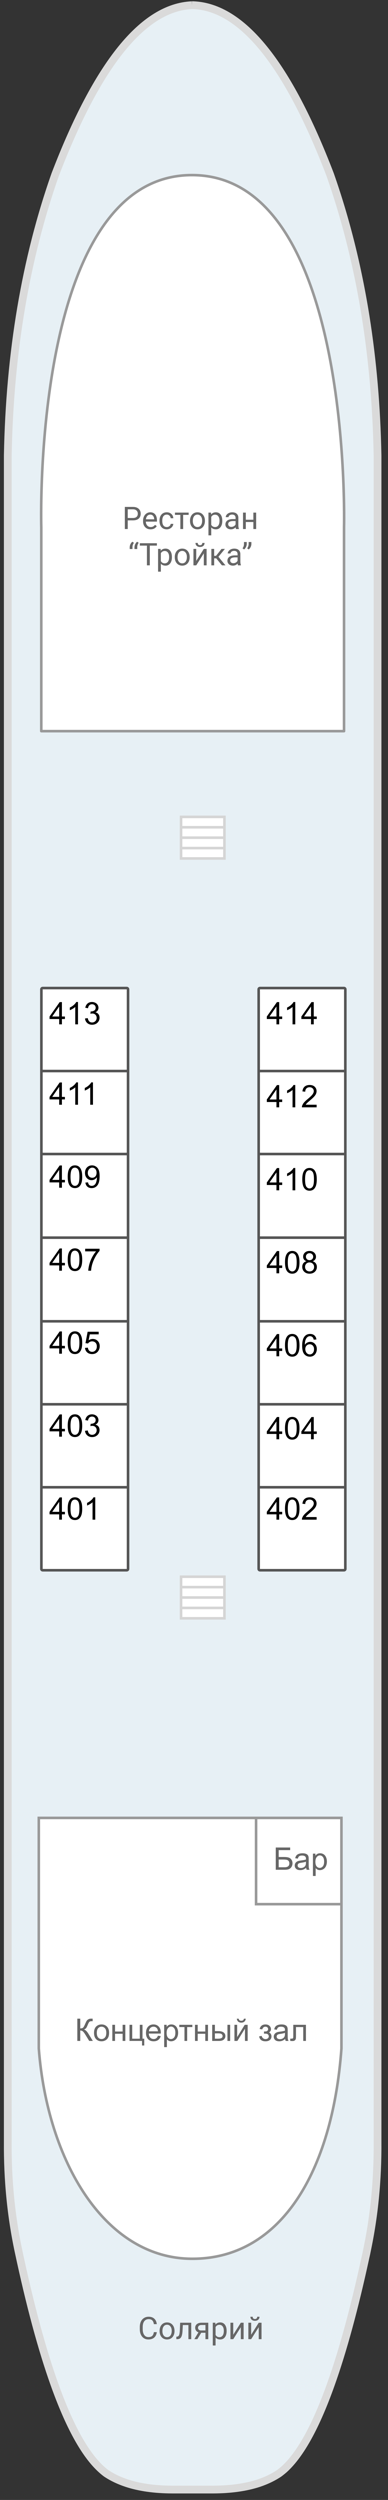 <?xml version="1.0"?>
<svg xmlns="http://www.w3.org/2000/svg" width="150" height="964" viewBox="0 0 150 964" fill="none">
<rect x="0" y="0" width="150" height="964" fill="#333333" stroke="none"/>
<g id="&#x428;&#x43B;&#x44E;&#x43F;&#x43E;&#x447;&#x43D;&#x430;&#x44F;">
<g id="&#x441;&#x445;&#x435;&#x43C;&#x430;">
<g id="&#x43F;&#x430;&#x43B;&#x443;&#x431;&#x430;">
<path d="M74.218 2L74.325 2L74.75 2C93.597 2.792 111.222 24.564 127.626 67.316C133.683 84.527 138.255 102.752 141.336 121.995C144.065 139.102 145.605 157.001 145.96 175.693L145.96 825.905C146.066 840.499 144.685 854.545 141.815 868.037C141.674 868.794 141.514 869.535 141.337 870.257C137.049 890.015 132.585 906.383 127.945 919.36C122.206 935.504 116.182 946.433 109.877 952.147C109.239 952.697 108.601 953.214 107.963 953.696C105.66 955.245 103.021 956.519 100.045 957.517C95.121 959.135 89.257 959.96 82.455 959.995L66.513 959.995C59.71 959.961 53.865 959.135 48.976 957.517C45.965 956.518 43.307 955.245 41.004 953.696C40.367 953.214 39.747 952.697 39.144 952.147C32.839 946.433 26.797 935.503 21.023 919.36C16.205 905.901 11.582 888.793 7.153 868.037C4.283 854.543 2.901 840.499 3.008 825.905L3.008 175.693C3.752 136.005 9.863 99.878 21.342 67.316C37.746 24.599 55.371 2.826 74.218 2Z" fill="#E7F0F5"/>
<path d="M74.325 2C74.289 2 74.254 2 74.218 2M74.325 2L74.75 2C93.597 2.792 111.222 24.564 127.626 67.316C133.683 84.527 138.255 102.752 141.336 121.995C144.065 139.102 145.605 157.001 145.96 175.693L145.96 825.905C146.066 840.499 144.685 854.545 141.815 868.037C141.674 868.794 141.514 869.535 141.337 870.257C137.049 890.015 132.585 906.383 127.945 919.36C122.206 935.504 116.182 946.433 109.877 952.147C109.239 952.697 108.601 953.214 107.963 953.696C105.66 955.245 103.021 956.519 100.045 957.517C95.121 959.135 89.257 959.96 82.455 959.995L66.513 959.995C59.71 959.961 53.865 959.135 48.976 957.517C45.965 956.518 43.307 955.245 41.004 953.696C40.367 953.214 39.747 952.697 39.144 952.147C32.839 946.433 26.797 935.503 21.023 919.36C16.205 905.901 11.582 888.793 7.153 868.037C4.283 854.543 2.901 840.499 3.008 825.905L3.008 175.693C3.752 136.005 9.863 99.878 21.342 67.316C37.746 24.599 55.371 2.826 74.218 2M74.325 2L74.218 2" stroke="#DADADA" stroke-width="3"/>
</g>
<g id="&#x43B;&#x435;&#x441;&#x442;&#x43D;&#x438;&#x446;&#x430; 1">
<path d="M70.001 608L86.761 608.001L86.761 612.009L86.761 616.017L86.761 620.026L86.765 624.034L70 624.034L70 620.025L70 616.017L70.001 612.008L70.001 608Z" fill="white"/>
<path d="M70.001 612.008L70.001 608L86.761 608.001L86.761 612.009M70.001 612.008L86.761 612.009M70.001 612.008L70 616.017M86.761 612.009L86.761 616.017M86.761 616.017L70 616.017M86.761 616.017L86.761 620.026M70 616.017L70 620.025M70 620.025L70 624.034L86.765 624.034L86.761 620.026M70 620.025L86.761 620.026" stroke="#D5D5D5"/>
</g>
<g id="&#x43B;&#x435;&#x441;&#x442;&#x43D;&#x438;&#x446;&#x430; 1_2">
<path d="M70.001 315L86.761 315.001L86.761 319.009L86.761 323.017L86.761 327.026L86.765 331.034L70 331.033L70 327.025L70 323.017L70.001 319.008L70.001 315Z" fill="white"/>
<path d="M70.001 319.008L70.001 315L86.761 315.001L86.761 319.009M70.001 319.008L86.761 319.009M70.001 319.008L70 323.017M86.761 319.009L86.761 323.017M86.761 323.017L70 323.017M86.761 323.017L86.761 327.026M70 323.017L70 327.025M70 327.025L70 331.033L86.765 331.034L86.761 327.026M70 327.025L86.761 327.026" stroke="#D5D5D5"/>
</g>
<g id="&#x43A;&#x43E;&#x43D;&#x442;&#x443;&#x440;&#x44B; &#x43A;&#x430;&#x44E;&#x442;">
<g id="Vector">
<path d="M100.5 381H133C133.276 381 133.5 381.224 133.5 381.5L133.5 413L133.5 445L133.5 477.25L133.5 509.5L133.5 541.5L133.5 573.5L133.5 605C133.5 605.276 133.276 605.5 133 605.5H100.5C100.224 605.5 100 605.276 100 605L100 573.5L100 541.5L100 509.5L100 477.25L100 445L100 413L100 381.5C100 381.224 100.224 381 100.5 381Z" fill="white"/>
<path d="M100 445H133.5M100 445L100 413M100 445L100 477.25M133.5 445L133.5 413M133.5 445L133.5 477.25M133.5 413L133.5 381.5C133.5 381.224 133.276 381 133 381H100.5C100.224 381 100 381.224 100 381.5L100 413M133.5 413H100M100 509.5H133.5M100 509.5L100 477.25M100 509.5L100 541.5M133.5 509.5L133.5 477.25M133.5 509.5L133.5 541.5M133.5 477.25H100M100 541.5H133.5M100 541.5L100 573.5M133.5 541.5L133.5 573.5M133.5 573.5L133.5 605C133.5 605.276 133.276 605.5 133 605.5H100.5C100.224 605.5 100 605.276 100 605L100 573.5M133.5 573.5H100" stroke="#555555"/>
</g>
<g id="Vector_2">
<path d="M16.5 381H49C49.276 381 49.5 381.224 49.5 381.5L49.5 413L49.5 445L49.5 477.25L49.5 509.5L49.5 541.5L49.5 573.5L49.5 605C49.5 605.276 49.276 605.5 49 605.5H16.5C16.224 605.5 16 605.276 16 605L16 573.5L16 541.5L16 509.5L16 477.25L16 445L16 413L16 381.5C16 381.224 16.224 381 16.5 381Z" fill="white"/>
<path d="M16 445H49.5M16 445L16 413M16 445L16 477.25M49.5 445L49.5 413M49.5 445L49.5 477.25M49.5 413L49.5 381.5C49.5 381.224 49.276 381 49 381H16.5C16.224 381 16 381.224 16 381.5L16 413M49.5 413H16M16 509.5H49.5M16 509.5L16 477.25M16 509.5L16 541.5M49.5 509.5L49.5 477.25M49.5 509.5L49.5 541.5M49.5 477.25H16M16 541.5H49.5M16 541.5L16 573.5M49.5 541.5L49.5 573.5M49.5 573.5L49.5 605C49.5 605.276 49.276 605.5 49 605.5H16.5C16.224 605.5 16 605.276 16 605L16 573.5M49.5 573.5H16" stroke="#555555"/>
</g>
</g>
<g id="&#x43A;&#x43E;&#x43D;&#x446;&#x435;&#x440;&#x442;&#x43D;&#x44B;&#x439;-&#x437;&#x430;&#x43B;">
<path d="M132 789.923C128.478 837.805 108.369 871 74.365 871C40.36 871 18.281 833.115 15 789.923L15 701H99H132L132 734.261L132 789.923Z" fill="white"/>
<path d="M99 701H15L15 789.923C18.281 833.115 40.36 871 74.365 871C108.369 871 128.478 837.805 132 789.923L132 734.261M99 701H132L132 734.261M99 701L99 734.261H132" stroke="#999999"/>
</g>
<path id="&#x440;&#x435;&#x441;&#x442;&#x43E;&#x440;&#x430;&#x43D;" d="M133 203.327C133 203.327 136.5 67.518 74.212 67.518C11.924 67.518 15.963 203.457 15.963 203.457L15.963 281.936L133 281.936L133 203.327Z" fill="white" stroke="#999999" stroke-linecap="round" stroke-linejoin="round"/>
</g>
<g id="text-labels">
<path id="&#x421;&#x43E;&#x43B;&#x44F;&#x440;&#x438;&#x439;" d="M60.613 899.294C60.507 900.196 60.173 900.893 59.611 901.386C59.052 901.874 58.308 902.118 57.378 902.118C56.37 902.118 55.562 901.757 54.953 901.034C54.347 900.311 54.044 899.344 54.044 898.133L54.044 897.313C54.044 896.52 54.185 895.823 54.466 895.221C54.752 894.62 55.154 894.159 55.673 893.839C56.193 893.514 56.795 893.352 57.478 893.352C58.385 893.352 59.111 893.606 59.658 894.114C60.205 894.618 60.523 895.317 60.613 896.212L59.482 896.212C59.384 895.532 59.172 895.04 58.843 894.735C58.519 894.43 58.064 894.278 57.478 894.278C56.76 894.278 56.195 894.544 55.785 895.075C55.379 895.606 55.175 896.362 55.175 897.342L55.175 898.169C55.175 899.094 55.369 899.831 55.755 900.378C56.142 900.925 56.683 901.198 57.378 901.198C58.003 901.198 58.482 901.057 58.814 900.776C59.15 900.491 59.373 899.997 59.482 899.294L60.613 899.294ZM61.697 898.772C61.697 898.151 61.818 897.593 62.06 897.097C62.306 896.601 62.646 896.218 63.08 895.948C63.517 895.679 64.015 895.544 64.574 895.544C65.437 895.544 66.134 895.843 66.666 896.441C67.201 897.038 67.468 897.833 67.468 898.825L67.468 898.902C67.468 899.519 67.349 900.073 67.111 900.566C66.876 901.054 66.538 901.435 66.097 901.708C65.66 901.982 65.156 902.118 64.585 902.118C63.726 902.118 63.029 901.819 62.494 901.222C61.962 900.624 61.697 899.833 61.697 898.849L61.697 898.772ZM62.787 898.901C62.787 899.604 62.949 900.169 63.273 900.595C63.601 901.021 64.038 901.233 64.585 901.233C65.136 901.233 65.574 901.019 65.898 900.589C66.222 900.155 66.384 899.55 66.384 898.773C66.384 898.077 66.218 897.515 65.886 897.085C65.558 896.651 65.121 896.435 64.574 896.435C64.039 896.435 63.607 896.647 63.279 897.073C62.951 897.499 62.787 898.108 62.787 898.901ZM73.931 895.662L73.931 902.001L72.841 902.001L72.841 896.558L70.685 896.558L70.556 898.931C70.486 900.021 70.302 900.8 70.005 901.269C69.712 901.738 69.246 901.982 68.605 902.001L68.171 902.001L68.171 901.046L68.482 901.023C68.833 900.984 69.085 900.78 69.238 900.413C69.39 900.046 69.488 899.366 69.531 898.374L69.648 895.661L73.931 895.662ZM80.517 895.662L80.517 902.002L79.427 902.002L79.427 899.535L77.793 899.535L76.298 902.001L75.126 902.001L76.72 899.371C76.314 899.222 76.001 898.994 75.783 898.685C75.568 898.373 75.46 898.009 75.46 897.595C75.46 897.017 75.677 896.552 76.111 896.201C76.544 895.845 77.125 895.666 77.851 895.662L80.517 895.662ZM76.55 897.607C76.55 897.916 76.656 898.166 76.867 898.357C77.078 898.544 77.357 898.64 77.705 898.644L79.427 898.644L79.427 896.541L77.869 896.541C77.466 896.541 77.146 896.64 76.908 896.839C76.669 897.035 76.55 897.291 76.55 897.607ZM87.613 898.902C87.613 899.867 87.392 900.644 86.951 901.234C86.509 901.824 85.912 902.119 85.158 902.119C84.388 902.119 83.783 901.875 83.341 901.387L83.341 904.439L82.257 904.439L82.257 895.662L83.248 895.662L83.3 896.365C83.742 895.818 84.355 895.545 85.14 895.545C85.902 895.545 86.504 895.832 86.945 896.406C87.39 896.98 87.613 897.779 87.613 898.803L87.613 898.902ZM86.529 898.779C86.529 898.064 86.376 897.5 86.072 897.086C85.767 896.672 85.349 896.465 84.818 896.465C84.162 896.465 83.669 896.756 83.341 897.338L83.341 900.367C83.665 900.945 84.162 901.234 84.829 901.234C85.349 901.234 85.761 901.029 86.066 900.619C86.374 900.205 86.529 899.592 86.529 898.779ZM93.097 895.662L94.181 895.662L94.181 902.002L93.097 902.002L93.097 897.379L90.173 902.002L89.089 902.002L89.09 895.662L90.174 895.662L90.173 900.291L93.097 895.662ZM100.023 895.663L101.107 895.663L101.107 902.002L100.023 902.002L100.023 897.379L97.099 902.002L96.015 902.002L96.015 895.662L97.099 895.662L97.099 900.291L100.023 895.663ZM100.316 893.354C100.316 893.827 100.154 894.207 99.83 894.497C99.509 894.782 99.088 894.924 98.564 894.924C98.041 894.924 97.617 894.78 97.293 894.491C96.968 894.201 96.806 893.823 96.806 893.354L97.691 893.354C97.691 893.627 97.765 893.842 97.914 893.998C98.062 894.151 98.279 894.227 98.564 894.227C98.838 894.227 99.05 894.151 99.203 893.998C99.359 893.846 99.437 893.631 99.437 893.354L100.316 893.354Z" fill="#666666"/>
<path id="&#x41A;&#x43E;&#x43D;&#x446;&#x435;&#x440;&#x442;&#x43D;&#x44B;&#x439; &#x437;&#x430;&#x43B;" d="M29.893 778.411L31.03 778.411L31.029 782.172C31.549 782.172 31.914 782.073 32.125 781.874C32.336 781.671 32.606 781.186 32.934 780.421C33.172 779.858 33.367 779.462 33.52 779.231C33.676 778.997 33.897 778.801 34.182 778.645C34.467 778.485 34.782 778.405 35.125 778.405C35.563 778.405 35.793 778.409 35.817 778.417L35.817 779.401C35.778 779.401 35.702 779.399 35.588 779.395C35.463 779.391 35.387 779.389 35.36 779.389C34.996 779.389 34.727 779.477 34.551 779.653C34.371 779.829 34.166 780.204 33.936 780.778C33.647 781.505 33.403 781.964 33.203 782.155C33.004 782.342 32.766 782.493 32.489 782.606C33.043 782.758 33.59 783.27 34.129 784.141L35.898 787.001L34.486 787.001L33.051 784.669C32.656 784.024 32.326 783.583 32.061 783.344C31.795 783.102 31.451 782.981 31.029 782.981L31.029 787.001L29.893 787L29.893 778.411ZM36.344 783.889C36.344 782.737 36.664 781.884 37.305 781.329C37.84 780.868 38.492 780.638 39.262 780.638C40.117 780.638 40.817 780.919 41.36 781.481C41.903 782.04 42.174 782.813 42.174 783.802C42.174 784.603 42.053 785.233 41.811 785.694C41.572 786.151 41.223 786.507 40.762 786.761C40.305 787.015 39.805 787.141 39.262 787.141C38.391 787.141 37.686 786.862 37.147 786.303C36.611 785.745 36.344 784.94 36.344 783.889ZM37.428 783.889C37.428 784.686 37.602 785.284 37.949 785.682C38.297 786.077 38.734 786.274 39.262 786.274C39.785 786.274 40.221 786.075 40.569 785.677C40.916 785.278 41.09 784.671 41.09 783.854C41.09 783.085 40.914 782.503 40.563 782.108C40.215 781.71 39.782 781.511 39.262 781.511C38.735 781.511 38.297 781.708 37.95 782.102C37.602 782.497 37.428 783.093 37.428 783.889ZM43.422 780.778L44.477 780.778L44.477 783.368L47.401 783.368L47.401 780.778L48.455 780.779L48.455 787.001L47.4 787.001L47.401 784.241L44.477 784.241L44.477 787.001L43.422 787.001L43.422 780.778ZM50.067 780.779L51.121 780.779L51.121 786.134L54.039 786.134L54.039 780.779L55.094 780.779L55.094 786.134L55.773 786.134L55.773 788.765L54.906 788.765L54.906 787.001L50.066 787.001L50.067 780.779ZM61.047 784.998L62.137 785.133C61.965 785.769 61.647 786.263 61.182 786.615C60.717 786.966 60.123 787.142 59.4 787.142C58.49 787.142 57.768 786.863 57.233 786.304C56.701 785.742 56.436 784.955 56.436 783.943C56.436 782.896 56.705 782.084 57.244 781.505C57.783 780.927 58.483 780.638 59.342 780.638C60.174 780.638 60.854 780.922 61.381 781.488C61.908 782.054 62.172 782.851 62.172 783.879C62.172 783.941 62.17 784.035 62.166 784.16L57.526 784.16C57.565 784.843 57.758 785.367 58.106 785.73C58.453 786.093 58.887 786.275 59.406 786.275C59.793 786.275 60.123 786.174 60.397 785.97C60.67 785.767 60.887 785.443 61.047 784.998ZM57.584 783.293L61.059 783.293C61.012 782.769 60.879 782.377 60.66 782.115C60.325 781.709 59.889 781.506 59.354 781.506C58.869 781.505 58.461 781.668 58.129 781.992C57.801 782.316 57.619 782.75 57.584 783.293ZM63.467 789.387L63.467 780.779L64.428 780.779L64.428 781.588C64.655 781.271 64.91 781.035 65.196 780.879C65.481 780.719 65.826 780.639 66.233 780.639C66.764 780.639 67.233 780.775 67.639 781.049C68.045 781.322 68.352 781.709 68.559 782.209C68.766 782.705 68.869 783.25 68.869 783.844C68.869 784.48 68.754 785.055 68.523 785.566C68.297 786.074 67.965 786.465 67.527 786.738C67.094 787.008 66.637 787.142 66.156 787.142C65.805 787.142 65.488 787.068 65.207 786.92C64.93 786.771 64.701 786.584 64.522 786.357L64.522 789.387L63.467 789.387ZM64.422 783.926C64.422 784.726 64.584 785.318 64.908 785.701C65.233 786.084 65.625 786.275 66.086 786.275C66.555 786.275 66.955 786.078 67.287 785.684C67.623 785.285 67.791 784.67 67.791 783.838C67.791 783.045 67.627 782.451 67.299 782.057C66.975 781.662 66.586 781.465 66.133 781.465C65.684 781.465 65.285 781.676 64.938 782.098C64.594 782.515 64.422 783.125 64.422 783.926ZM69.309 780.779L74.365 780.78L74.365 781.653L72.362 781.652L72.361 787.002L71.313 787.002L71.313 781.652L69.309 781.652L69.309 780.779ZM75.379 780.78L76.434 780.78L76.434 783.369L79.358 783.37L79.358 780.78L80.412 780.78L80.412 787.002L79.358 787.002L79.358 784.243L76.434 784.242L76.434 787.002L75.379 787.002L75.379 780.78ZM87.93 780.78L88.985 780.78L88.984 787.003L87.93 787.003L87.93 780.78ZM82.03 780.78L83.084 780.78L83.084 783.211L84.42 783.212C85.291 783.212 85.961 783.382 86.43 783.721C86.903 784.057 87.139 784.522 87.139 785.116C87.139 785.635 86.942 786.081 86.547 786.452C86.156 786.819 85.529 787.003 84.666 787.003L82.029 787.002L82.03 780.78ZM83.084 786.135L84.192 786.135C84.859 786.135 85.336 786.053 85.621 785.889C85.906 785.725 86.049 785.469 86.049 785.122C86.049 784.852 85.944 784.612 85.733 784.401C85.522 784.19 85.055 784.085 84.332 784.085L83.084 784.085L83.084 786.135ZM90.631 780.78L91.686 780.78L91.686 785.526L94.61 780.78L95.746 780.78L95.746 787.003L94.692 787.003L94.692 782.286L91.768 787.003L90.631 787.003L90.631 780.78ZM94.293 778.425L95.014 778.425C94.955 778.913 94.776 779.288 94.475 779.55C94.178 779.812 93.782 779.942 93.285 779.942C92.785 779.942 92.385 779.813 92.084 779.556C91.787 779.294 91.61 778.917 91.551 778.425L92.272 778.425C92.326 778.69 92.434 778.89 92.594 779.022C92.758 779.151 92.977 779.216 93.25 779.216C93.567 779.216 93.805 779.153 93.965 779.028C94.129 778.899 94.239 778.698 94.293 778.425ZM102.051 784.191L102.051 783.365C102.496 783.361 102.799 783.343 102.959 783.312C103.123 783.281 103.278 783.187 103.422 783.031C103.567 782.874 103.639 782.679 103.639 782.445C103.639 782.16 103.543 781.933 103.352 781.765C103.164 781.593 102.92 781.507 102.619 781.507C102.026 781.507 101.61 781.857 101.371 782.556L100.369 782.392C100.682 781.224 101.436 780.64 102.631 780.64C103.295 780.64 103.815 780.822 104.19 781.185C104.569 781.548 104.758 781.982 104.758 782.486C104.758 782.994 104.512 783.398 104.02 783.699C104.332 783.867 104.567 784.081 104.723 784.343C104.879 784.601 104.957 784.908 104.957 785.263C104.957 785.822 104.754 786.275 104.348 786.622C103.941 786.97 103.373 787.144 102.643 787.144C101.225 787.144 100.402 786.513 100.176 785.251L101.166 785.04C101.256 785.439 101.438 785.747 101.711 785.966C101.988 786.185 102.305 786.294 102.66 786.294C103.016 786.294 103.311 786.195 103.545 785.995C103.783 785.792 103.902 785.535 103.902 785.222C103.902 784.98 103.828 784.769 103.68 784.589C103.531 784.41 103.373 784.298 103.205 784.255C103.037 784.208 102.733 784.185 102.291 784.185C102.256 784.185 102.176 784.187 102.051 784.191ZM110.242 786.236C109.852 786.568 109.475 786.802 109.111 786.939C108.752 787.076 108.365 787.144 107.951 787.144C107.268 787.144 106.742 786.978 106.375 786.646C106.008 786.31 105.824 785.882 105.824 785.363C105.824 785.058 105.893 784.781 106.029 784.531C106.17 784.277 106.352 784.074 106.574 783.921C106.801 783.769 107.055 783.654 107.336 783.576C107.543 783.521 107.856 783.468 108.274 783.418C109.125 783.316 109.752 783.195 110.155 783.054C110.158 782.91 110.16 782.818 110.16 782.779C110.16 782.349 110.061 782.046 109.862 781.871C109.592 781.632 109.192 781.513 108.66 781.513C108.164 781.513 107.797 781.601 107.559 781.777C107.324 781.949 107.151 782.255 107.037 782.697L106.006 782.556C106.1 782.115 106.254 781.759 106.469 781.49C106.684 781.216 106.994 781.007 107.401 780.863C107.807 780.714 108.278 780.64 108.813 780.64C109.344 780.64 109.776 780.703 110.108 780.828C110.44 780.953 110.684 781.111 110.84 781.302C110.996 781.49 111.106 781.728 111.168 782.017C111.203 782.197 111.221 782.521 111.221 782.99L111.221 784.396C111.221 785.377 111.242 785.998 111.285 786.259C111.332 786.517 111.422 786.765 111.555 787.004L110.453 787.004C110.344 786.785 110.274 786.529 110.242 786.236ZM110.154 783.88C109.772 784.037 109.197 784.169 108.432 784.279C107.998 784.341 107.692 784.412 107.512 784.49C107.332 784.568 107.194 784.683 107.096 784.835C106.998 784.984 106.949 785.15 106.949 785.333C106.949 785.615 107.055 785.849 107.266 786.037C107.481 786.224 107.793 786.318 108.203 786.318C108.609 786.318 108.971 786.23 109.287 786.054C109.604 785.875 109.836 785.63 109.984 785.322C110.098 785.084 110.154 784.732 110.154 784.267L110.154 783.88ZM113.377 780.781L118.276 780.781L118.275 787.004L117.227 787.004L117.227 781.654L114.432 781.654L114.432 784.754C114.432 785.476 114.408 785.953 114.361 786.183C114.315 786.414 114.186 786.615 113.975 786.787C113.764 786.959 113.459 787.045 113.061 787.045C112.815 787.045 112.531 787.029 112.211 786.998L112.211 786.119L112.674 786.119C112.893 786.119 113.049 786.097 113.143 786.054C113.236 786.008 113.299 785.935 113.33 785.838C113.361 785.74 113.377 785.422 113.377 784.883L113.377 780.781Z" fill="#666666"/>
<path id="&#x41A;&#x43E;&#x43D;&#x446;&#x435;&#x440;&#x442;&#x43D;&#x44B;&#x439; &#x437;&#x430;&#x43B;_2" d="M106.609 712.41L112.182 712.411L112.182 713.424L107.746 713.424L107.746 716.073L109.797 716.073C110.554 716.073 111.156 716.145 111.601 716.29C112.051 716.434 112.41 716.708 112.679 717.11C112.949 717.508 113.084 717.973 113.084 718.504C113.084 718.938 112.986 719.344 112.791 719.723C112.599 720.098 112.312 720.405 111.929 720.643C111.546 720.881 110.894 721 109.972 721L106.609 721L106.609 712.41ZM107.746 720.034L110.019 720.034C110.632 720.034 111.091 719.909 111.396 719.659C111.705 719.409 111.859 719.034 111.859 718.534C111.859 718.178 111.771 717.881 111.595 717.643C111.42 717.405 111.176 717.247 110.863 717.168C110.551 717.09 110.017 717.051 109.263 717.051L107.746 717.051L107.746 720.034ZM118.357 720.233C117.966 720.565 117.589 720.8 117.226 720.936C116.867 721.073 116.48 721.141 116.066 721.141C115.382 721.141 114.857 720.975 114.49 720.643C114.123 720.307 113.939 719.879 113.939 719.36C113.939 719.055 114.008 718.778 114.144 718.528C114.285 718.274 114.467 718.071 114.689 717.919C114.916 717.766 115.17 717.651 115.451 717.573C115.658 717.518 115.97 717.465 116.388 717.415C117.24 717.313 117.867 717.192 118.269 717.051C118.273 716.907 118.275 716.815 118.275 716.776C118.275 716.346 118.176 716.044 117.976 715.868C117.707 715.63 117.306 715.51 116.775 715.51C116.279 715.51 115.912 715.598 115.674 715.774C115.439 715.946 115.265 716.253 115.152 716.694L114.121 716.553C114.215 716.112 114.369 715.756 114.584 715.487C114.799 715.213 115.109 715.004 115.515 714.86C115.922 714.712 116.392 714.637 116.928 714.637C117.459 714.637 117.89 714.7 118.222 714.825C118.555 714.95 118.799 715.108 118.955 715.3C119.111 715.487 119.221 715.725 119.283 716.014C119.318 716.194 119.336 716.518 119.336 716.987L119.336 718.393C119.336 719.374 119.357 719.995 119.4 720.257C119.447 720.514 119.537 720.762 119.67 721.001L118.568 721.001C118.459 720.782 118.388 720.526 118.357 720.233ZM118.269 717.878C117.886 718.034 117.312 718.167 116.547 718.276C116.113 718.339 115.806 718.409 115.627 718.487C115.447 718.565 115.308 718.68 115.211 718.833C115.113 718.981 115.064 719.147 115.064 719.331C115.064 719.612 115.17 719.846 115.381 720.034C115.595 720.221 115.908 720.315 116.318 720.315C116.724 720.315 117.086 720.227 117.402 720.051C117.718 719.872 117.951 719.628 118.099 719.319C118.213 719.081 118.269 718.729 118.269 718.264L118.269 717.878ZM120.976 723.386L120.976 714.778L121.937 714.778L121.937 715.587C122.164 715.27 122.42 715.034 122.705 714.878C122.99 714.718 123.336 714.638 123.742 714.638C124.273 714.638 124.742 714.774 125.148 715.048C125.555 715.321 125.861 715.708 126.068 716.208C126.275 716.704 126.379 717.249 126.379 717.843C126.379 718.48 126.263 719.054 126.033 719.565C125.806 720.073 125.474 720.464 125.037 720.737C124.603 721.007 124.146 721.142 123.666 721.142C123.314 721.142 122.998 721.067 122.716 720.919C122.439 720.77 122.211 720.583 122.031 720.356L122.031 723.386L120.976 723.386ZM121.931 717.925C121.931 718.725 122.093 719.317 122.418 719.7C122.742 720.083 123.134 720.274 123.595 720.274C124.064 720.274 124.464 720.077 124.797 719.683C125.132 719.284 125.3 718.669 125.301 717.837C125.301 717.044 125.136 716.45 124.808 716.056C124.484 715.661 124.096 715.464 123.642 715.464C123.193 715.464 122.795 715.675 122.447 716.097C122.103 716.515 121.931 717.124 121.931 717.925Z" fill="#666666"/>
<path id="&#x420;&#x435;&#x441;&#x442;&#x43E;&#x440;&#x430;&#x43D;" d="M49.384 200.661L49.384 204.001L48.259 204.001L48.259 195.47L51.406 195.47C52.339 195.47 53.07 195.708 53.597 196.185C54.128 196.661 54.394 197.292 54.394 198.077C54.394 198.905 54.134 199.544 53.614 199.993C53.099 200.439 52.359 200.661 51.394 200.661L49.384 200.661ZM49.384 199.741L51.406 199.741C52.007 199.741 52.468 199.601 52.788 199.319C53.109 199.034 53.269 198.624 53.269 198.089C53.269 197.581 53.109 197.175 52.788 196.87C52.468 196.565 52.029 196.407 51.47 196.396L49.384 196.395L49.384 199.741ZM58.208 204.118C57.349 204.118 56.65 203.837 56.11 203.275C55.571 202.708 55.302 201.952 55.302 201.007L55.302 200.808C55.302 200.179 55.421 199.618 55.659 199.126C55.902 198.63 56.238 198.243 56.667 197.966C57.101 197.685 57.57 197.544 58.074 197.544C58.898 197.544 59.538 197.816 59.995 198.359C60.452 198.902 60.681 199.679 60.681 200.691L60.681 201.142L56.386 201.142C56.401 201.767 56.583 202.273 56.931 202.659C57.282 203.042 57.728 203.234 58.267 203.234C58.65 203.234 58.974 203.156 59.239 202.999C59.505 202.843 59.737 202.636 59.937 202.378L60.599 202.894C60.068 203.71 59.271 204.118 58.208 204.118ZM58.074 198.435C57.636 198.435 57.269 198.595 56.972 198.915C56.675 199.232 56.491 199.677 56.421 200.251L59.597 200.251L59.597 200.169C59.566 199.618 59.417 199.193 59.152 198.892C58.886 198.587 58.527 198.435 58.074 198.435ZM64.484 203.234C64.87 203.234 65.208 203.117 65.497 202.882C65.786 202.648 65.946 202.355 65.978 202.003L67.003 202.004C66.984 202.367 66.859 202.713 66.628 203.041C66.398 203.369 66.089 203.63 65.702 203.826C65.319 204.021 64.913 204.119 64.484 204.119C63.62 204.119 62.933 203.832 62.421 203.257C61.913 202.679 61.659 201.89 61.659 200.89L61.659 200.708C61.659 200.091 61.773 199.542 61.999 199.062C62.226 198.581 62.55 198.208 62.972 197.943C63.398 197.677 63.9 197.544 64.478 197.544C65.189 197.544 65.779 197.757 66.247 198.183C66.72 198.609 66.972 199.162 67.003 199.841L65.978 199.841C65.947 199.431 65.79 199.095 65.509 198.834C65.232 198.568 64.888 198.435 64.478 198.435C63.927 198.435 63.499 198.634 63.195 199.033C62.894 199.427 62.743 199.999 62.743 200.749L62.743 200.955C62.743 201.685 62.894 202.248 63.194 202.642C63.495 203.037 63.925 203.234 64.484 203.234ZM72.933 198.541L70.806 198.541L70.806 204.002L69.722 204.002L69.722 198.541L67.636 198.541L67.636 197.662L72.933 197.662L72.933 198.541ZM73.454 200.773C73.454 200.152 73.575 199.594 73.818 199.098C74.064 198.601 74.404 198.219 74.837 197.949C75.275 197.68 75.773 197.545 76.331 197.545C77.195 197.545 77.892 197.844 78.423 198.441C78.958 199.039 79.226 199.834 79.226 200.826L79.226 200.902C79.226 201.52 79.107 202.074 78.868 202.566C78.634 203.055 78.296 203.436 77.855 203.709C77.417 203.982 76.913 204.119 76.343 204.119C75.484 204.119 74.786 203.82 74.251 203.223C73.72 202.625 73.454 201.834 73.454 200.849L73.454 200.773ZM74.544 200.902C74.544 201.605 74.706 202.17 75.03 202.596C75.359 203.021 75.796 203.234 76.343 203.234C76.894 203.234 77.331 203.02 77.655 202.59C77.98 202.156 78.142 201.551 78.142 200.773C78.142 200.078 77.976 199.516 77.644 199.086C77.316 198.652 76.878 198.436 76.331 198.436C75.796 198.436 75.365 198.648 75.036 199.074C74.708 199.5 74.544 200.109 74.544 200.902ZM85.941 200.903C85.941 201.868 85.72 202.645 85.278 203.235C84.837 203.825 84.239 204.119 83.485 204.119C82.716 204.119 82.11 203.875 81.669 203.387L81.669 206.44L80.585 206.44L80.585 197.662L81.576 197.662L81.628 198.365C82.07 197.819 82.683 197.545 83.468 197.545C84.23 197.545 84.831 197.832 85.273 198.407C85.718 198.981 85.941 199.78 85.941 200.803L85.941 200.903ZM84.857 200.78C84.857 200.065 84.704 199.5 84.4 199.086C84.095 198.672 83.677 198.465 83.146 198.465C82.49 198.465 81.997 198.756 81.669 199.338L81.669 202.367C81.993 202.946 82.489 203.235 83.157 203.235C83.677 203.235 84.089 203.03 84.394 202.619C84.702 202.205 84.857 201.592 84.857 200.78ZM91.237 204.002C91.175 203.877 91.124 203.655 91.085 203.335C90.581 203.858 89.98 204.12 89.28 204.12C88.655 204.12 88.142 203.944 87.739 203.592C87.341 203.237 87.142 202.787 87.142 202.245C87.142 201.584 87.392 201.073 87.892 200.709C88.396 200.342 89.103 200.159 90.013 200.159L91.068 200.159L91.068 199.661C91.068 199.282 90.954 198.981 90.728 198.758C90.501 198.532 90.167 198.418 89.726 198.418C89.339 198.418 89.015 198.516 88.753 198.711C88.492 198.907 88.361 199.143 88.361 199.42L87.271 199.42C87.271 199.104 87.382 198.799 87.605 198.506C87.831 198.209 88.136 197.975 88.519 197.803C88.906 197.631 89.329 197.545 89.79 197.545C90.521 197.545 91.093 197.729 91.507 198.096C91.921 198.46 92.136 198.962 92.152 199.602L92.151 202.52C92.151 203.102 92.226 203.565 92.374 203.909L92.374 204.003L91.237 204.002ZM89.439 203.176C89.778 203.176 90.101 203.088 90.405 202.913C90.71 202.737 90.931 202.508 91.067 202.227L91.068 200.926L90.218 200.926C88.89 200.926 88.226 201.315 88.226 202.092C88.226 202.432 88.339 202.698 88.566 202.889C88.792 203.081 89.083 203.176 89.439 203.176ZM99.03 204.003L97.946 204.003L97.947 201.296L95.034 201.296L95.034 204.003L93.944 204.003L93.945 197.663L95.034 197.663L95.034 200.411L97.947 200.411L97.947 197.663L99.031 197.663L99.03 204.003ZM51.159 208.89L51.78 209.312C51.417 209.808 51.229 210.343 51.218 210.917L51.218 211.714L50.139 211.714L50.139 211.034C50.139 210.636 50.233 210.241 50.421 209.851C50.612 209.46 50.858 209.14 51.159 208.89ZM53.005 208.89L53.626 209.312C53.263 209.808 53.075 210.343 53.063 210.917L53.063 211.714L51.985 211.714L51.985 211.034C51.985 210.636 52.079 210.241 52.266 209.851C52.458 209.46 52.704 209.14 53.005 208.89ZM60.657 210.396L57.915 210.396L57.915 218.001L56.795 218.001L56.796 210.396L54.059 210.396L54.059 209.47L60.657 209.47L60.657 210.396ZM66.463 214.902C66.463 215.867 66.243 216.644 65.801 217.234C65.36 217.824 64.762 218.119 64.008 218.119C63.239 218.119 62.633 217.874 62.192 217.386L62.192 220.439L61.108 220.439L61.108 211.662L62.098 211.662L62.151 212.365C62.593 211.818 63.206 211.544 63.991 211.544C64.753 211.544 65.354 211.832 65.796 212.406C66.241 212.98 66.464 213.779 66.463 214.802L66.463 214.902ZM65.379 214.779C65.38 214.064 65.227 213.5 64.923 213.085C64.618 212.671 64.2 212.464 63.669 212.464C63.012 212.464 62.52 212.755 62.192 213.337L62.192 216.367C62.516 216.945 63.012 217.234 63.68 217.234C64.2 217.234 64.612 217.029 64.917 216.619C65.225 216.205 65.379 215.591 65.379 214.779ZM67.559 214.773C67.559 214.152 67.68 213.593 67.923 213.097C68.169 212.601 68.508 212.218 68.942 211.949C69.38 211.679 69.878 211.545 70.436 211.545C71.3 211.545 71.997 211.844 72.528 212.441C73.063 213.039 73.331 213.834 73.331 214.826L73.331 214.902C73.331 215.519 73.212 216.074 72.973 216.566C72.739 217.055 72.401 217.435 71.96 217.709C71.522 217.982 71.018 218.119 70.448 218.119C69.588 218.119 68.891 217.82 68.356 217.222C67.825 216.625 67.559 215.834 67.559 214.849L67.559 214.773ZM68.649 214.902C68.649 215.605 68.811 216.17 69.135 216.595C69.463 217.021 69.901 217.234 70.448 217.234C70.999 217.234 71.436 217.019 71.76 216.59C72.085 216.156 72.247 215.551 72.247 214.773C72.247 214.078 72.081 213.515 71.749 213.086C71.421 212.652 70.983 212.435 70.436 212.435C69.901 212.435 69.469 212.648 69.141 213.074C68.813 213.5 68.649 214.109 68.649 214.902ZM78.792 211.662L79.876 211.662L79.876 218.002L78.791 218.002L78.792 213.379L75.868 218.002L74.784 218.002L74.784 211.662L75.868 211.662L75.868 216.291L78.792 211.662ZM79.085 209.354C79.085 209.826 78.923 210.207 78.599 210.496C78.278 210.781 77.856 210.924 77.333 210.924C76.809 210.924 76.386 210.779 76.061 210.49C75.737 210.201 75.575 209.822 75.575 209.353L76.46 209.354C76.46 209.627 76.534 209.842 76.683 209.998C76.831 210.15 77.048 210.227 77.333 210.227C77.606 210.227 77.819 210.15 77.972 209.998C78.128 209.846 78.206 209.631 78.206 209.354L79.085 209.354ZM83.591 215.301L82.799 215.301L82.799 218.002L81.71 218.002L81.71 211.662L82.8 211.662L82.799 214.346L83.508 214.346L85.641 211.662L86.954 211.662L84.446 214.709L87.165 218.002L85.788 218.002L83.591 215.301ZM92.01 218.003C91.948 217.878 91.897 217.655 91.858 217.335C91.354 217.858 90.752 218.12 90.053 218.12C89.428 218.12 88.915 217.944 88.512 217.592C88.114 217.237 87.915 216.788 87.915 216.245C87.915 215.584 88.165 215.073 88.665 214.709C89.169 214.342 89.876 214.159 90.786 214.159L91.841 214.159L91.841 213.661C91.841 213.282 91.727 212.981 91.501 212.758C91.274 212.532 90.94 212.419 90.499 212.418C90.112 212.418 89.788 212.516 89.526 212.711C89.264 212.907 89.133 213.143 89.133 213.42L88.044 213.42C88.044 213.104 88.155 212.799 88.378 212.506C88.604 212.209 88.909 211.975 89.292 211.803C89.678 211.631 90.102 211.545 90.563 211.545C91.294 211.545 91.866 211.729 92.28 212.096C92.694 212.46 92.909 212.962 92.924 213.602L92.924 216.52C92.924 217.102 92.999 217.565 93.147 217.909L93.147 218.003L92.01 218.003ZM90.212 217.176C90.551 217.176 90.874 217.088 91.178 216.913C91.483 216.737 91.704 216.508 91.84 216.227L91.841 214.926L90.991 214.926C89.663 214.926 88.999 215.315 88.999 216.092C88.999 216.432 89.112 216.698 89.338 216.889C89.565 217.081 89.856 217.176 90.212 217.176ZM94.372 211.874L93.757 211.452C94.12 210.944 94.307 210.409 94.319 209.846L94.319 209.003L95.391 209.003L95.391 209.764C95.388 210.155 95.29 210.546 95.098 210.936C94.911 211.323 94.669 211.635 94.372 211.874ZM96.171 211.874L95.555 211.452C95.919 210.944 96.106 210.409 96.118 209.846L96.118 209.003L97.19 209.003L97.19 209.764C97.186 210.155 97.089 210.546 96.897 210.936C96.71 211.323 96.468 211.636 96.171 211.874Z" fill="#666666"/>
<path id="401" d="M22.879 586L22.879 583.944L19.153 583.943L19.153 582.977L23.073 577.41L23.934 577.41L23.934 582.977L25.094 582.977L25.094 583.944L23.934 583.944L23.934 586L22.879 586ZM22.879 582.977L22.88 579.104L20.19 582.977L22.879 582.977ZM26.178 581.764C26.178 580.748 26.282 579.932 26.489 579.315C26.7 578.694 27.01 578.215 27.421 577.879C27.835 577.543 28.354 577.375 28.979 577.375C29.44 577.376 29.844 577.469 30.192 577.657C30.54 577.84 30.827 578.108 31.053 578.46C31.28 578.807 31.458 579.233 31.587 579.737C31.715 580.237 31.78 580.913 31.78 581.764C31.78 582.772 31.676 583.587 31.469 584.208C31.262 584.825 30.951 585.303 30.537 585.643C30.127 585.979 29.608 586.147 28.979 586.147C28.151 586.147 27.5 585.85 27.028 585.256C26.461 584.541 26.178 583.377 26.178 581.764ZM27.262 581.764C27.262 583.174 27.426 584.114 27.754 584.582C28.086 585.047 28.494 585.28 28.979 585.28C29.463 585.28 29.869 585.045 30.198 584.577C30.53 584.108 30.696 583.17 30.696 581.764C30.696 580.35 30.53 579.411 30.198 578.946C29.87 578.481 29.46 578.249 28.967 578.249C28.483 578.249 28.096 578.454 27.807 578.864C27.444 579.387 27.262 580.354 27.262 581.764ZM36.83 586.001L35.776 586.001L35.776 579.28C35.522 579.522 35.188 579.764 34.774 580.007C34.364 580.249 33.995 580.43 33.666 580.551L33.667 579.532C34.256 579.255 34.772 578.919 35.214 578.524C35.655 578.13 35.967 577.747 36.151 577.376L36.831 577.376L36.83 586.001Z" fill="black"/>
<path id="403" d="M22.879 554L22.879 551.944L19.153 551.943L19.153 550.977L23.073 545.41L23.934 545.41L23.934 550.977L25.094 550.977L25.094 551.944L23.934 551.944L23.934 554L22.879 554ZM22.879 550.977L22.88 547.104L20.19 550.977L22.879 550.977ZM26.178 549.764C26.178 548.748 26.282 547.932 26.489 547.315C26.7 546.694 27.01 546.215 27.421 545.879C27.835 545.543 28.354 545.375 28.979 545.375C29.44 545.375 29.844 545.469 30.192 545.657C30.54 545.84 30.827 546.108 31.053 546.459C31.28 546.807 31.458 547.233 31.587 547.737C31.715 548.237 31.78 548.913 31.78 549.764C31.78 550.772 31.676 551.586 31.469 552.208C31.262 552.825 30.951 553.303 30.537 553.643C30.127 553.979 29.608 554.147 28.979 554.147C28.151 554.147 27.5 553.85 27.028 553.256C26.461 552.541 26.178 551.377 26.178 549.764ZM27.262 549.764C27.262 551.174 27.426 552.114 27.754 552.582C28.086 553.047 28.494 553.28 28.979 553.28C29.463 553.28 29.869 553.045 30.198 552.577C30.53 552.108 30.696 551.17 30.696 549.764C30.696 548.35 30.53 547.411 30.198 546.946C29.87 546.481 29.46 546.248 28.967 546.248C28.483 546.248 28.096 546.454 27.807 546.864C27.444 547.387 27.262 548.354 27.262 549.764ZM32.864 551.733L33.918 551.592C34.039 552.19 34.245 552.622 34.534 552.887C34.827 553.149 35.182 553.28 35.6 553.28C36.096 553.28 36.514 553.108 36.854 552.764C37.198 552.421 37.37 551.995 37.37 551.487C37.37 551.003 37.211 550.604 36.895 550.292C36.579 549.975 36.176 549.817 35.688 549.817C35.489 549.817 35.241 549.856 34.944 549.934L35.061 549.008C35.131 549.016 35.188 549.02 35.231 549.02C35.68 549.02 36.084 548.903 36.444 548.669C36.803 548.434 36.983 548.073 36.983 547.585C36.983 547.198 36.852 546.878 36.59 546.624C36.329 546.37 35.991 546.243 35.577 546.243C35.167 546.243 34.825 546.372 34.551 546.63C34.278 546.887 34.102 547.274 34.024 547.79L32.969 547.602C33.098 546.895 33.391 546.348 33.848 545.962C34.305 545.571 34.874 545.376 35.553 545.376C36.022 545.376 36.454 545.477 36.848 545.68C37.243 545.88 37.544 546.153 37.751 546.501C37.962 546.848 38.067 547.218 38.067 547.608C38.067 547.979 37.967 548.317 37.768 548.622C37.569 548.927 37.274 549.169 36.883 549.348C37.391 549.466 37.786 549.71 38.067 550.081C38.348 550.448 38.489 550.909 38.489 551.464C38.489 552.214 38.215 552.85 37.668 553.374C37.121 553.893 36.43 554.153 35.594 554.153C34.84 554.153 34.213 553.928 33.713 553.479C33.217 553.03 32.934 552.448 32.864 551.733Z" fill="black"/>
<path id="405" d="M22.879 522L22.879 519.944L19.153 519.943L19.153 518.977L23.073 513.41L23.934 513.41L23.934 518.977L25.094 518.977L25.094 519.944L23.934 519.944L23.934 522L22.879 522ZM22.879 518.977L22.88 515.104L20.19 518.977L22.879 518.977ZM26.178 517.764C26.178 516.748 26.282 515.932 26.489 515.315C26.7 514.694 27.01 514.215 27.421 513.879C27.835 513.543 28.354 513.375 28.979 513.375C29.44 513.375 29.844 513.469 30.192 513.657C30.54 513.84 30.827 514.108 31.053 514.459C31.28 514.807 31.458 515.233 31.587 515.737C31.715 516.237 31.78 516.913 31.78 517.764C31.78 518.772 31.676 519.586 31.469 520.208C31.262 520.825 30.951 521.303 30.537 521.643C30.127 521.979 29.608 522.147 28.979 522.147C28.151 522.147 27.5 521.85 27.028 521.256C26.461 520.541 26.178 519.377 26.178 517.764ZM27.262 517.764C27.262 519.174 27.426 520.114 27.754 520.582C28.086 521.047 28.494 521.28 28.979 521.28C29.463 521.28 29.869 521.045 30.198 520.577C30.53 520.108 30.696 519.17 30.696 517.764C30.696 516.35 30.53 515.411 30.198 514.946C29.87 514.481 29.46 514.248 28.967 514.248C28.483 514.248 28.096 514.454 27.807 514.864C27.444 515.387 27.262 516.354 27.262 517.764ZM32.858 519.751L33.965 519.657C34.047 520.196 34.237 520.602 34.534 520.876C34.834 521.145 35.196 521.28 35.617 521.28C36.125 521.28 36.555 521.089 36.907 520.706C37.258 520.323 37.434 519.815 37.434 519.182C37.434 518.581 37.264 518.106 36.924 517.759C36.588 517.411 36.147 517.237 35.6 517.237C35.26 517.237 34.954 517.315 34.68 517.471C34.407 517.624 34.192 517.823 34.036 518.069L33.045 517.94L33.878 513.528L38.149 513.528L38.149 514.536L34.721 514.536L34.258 516.844C34.774 516.485 35.315 516.305 35.881 516.305C36.631 516.305 37.264 516.565 37.78 517.085C38.295 517.604 38.553 518.272 38.553 519.089C38.553 519.866 38.327 520.538 37.873 521.104C37.323 521.8 36.571 522.147 35.617 522.147C34.836 522.147 34.198 521.928 33.702 521.491C33.209 521.053 32.928 520.473 32.858 519.751Z" fill="black"/>
<path id="407" d="M22.879 490L22.879 487.944L19.153 487.943L19.153 486.977L23.073 481.41L23.934 481.41L23.934 486.977L25.094 486.977L25.094 487.944L23.934 487.944L23.934 490L22.879 490ZM22.879 486.977L22.88 483.104L20.19 486.977L22.879 486.977ZM26.178 485.764C26.178 484.748 26.282 483.932 26.489 483.315C26.7 482.694 27.01 482.215 27.421 481.879C27.835 481.543 28.354 481.375 28.979 481.375C29.44 481.375 29.844 481.469 30.192 481.657C30.54 481.84 30.827 482.108 31.053 482.459C31.28 482.807 31.458 483.233 31.587 483.737C31.715 484.237 31.78 484.913 31.78 485.764C31.78 486.772 31.676 487.586 31.469 488.208C31.262 488.825 30.951 489.303 30.537 489.643C30.127 489.979 29.608 490.147 28.979 490.147C28.151 490.147 27.5 489.85 27.028 489.256C26.461 488.541 26.178 487.377 26.178 485.764ZM27.262 485.764C27.262 487.174 27.426 488.114 27.754 488.582C28.086 489.047 28.494 489.28 28.979 489.28C29.463 489.28 29.869 489.045 30.198 488.577C30.53 488.108 30.696 487.17 30.696 485.764C30.696 484.35 30.53 483.411 30.198 482.946C29.87 482.481 29.46 482.248 28.967 482.248C28.483 482.248 28.096 482.454 27.807 482.864C27.444 483.387 27.262 484.354 27.262 485.764ZM32.928 482.536L32.928 481.522L38.489 481.522L38.489 482.343C37.942 482.925 37.399 483.698 36.86 484.663C36.325 485.628 35.911 486.62 35.618 487.639C35.407 488.358 35.272 489.145 35.213 490.001L34.129 490.001C34.141 489.325 34.274 488.508 34.528 487.551C34.782 486.594 35.145 485.673 35.618 484.786C36.094 483.895 36.6 483.145 37.135 482.536L32.928 482.536Z" fill="black"/>
<path id="409" d="M22.879 458L22.879 455.944L19.153 455.943L19.153 454.977L23.073 449.41L23.934 449.41L23.934 454.977L25.094 454.977L25.094 455.944L23.934 455.944L23.934 458L22.879 458ZM22.879 454.977L22.88 451.104L20.19 454.977L22.879 454.977ZM26.178 453.764C26.178 452.748 26.282 451.932 26.489 451.315C26.7 450.694 27.01 450.215 27.421 449.879C27.835 449.543 28.354 449.375 28.979 449.375C29.44 449.375 29.844 449.469 30.192 449.657C30.54 449.84 30.827 450.108 31.053 450.459C31.28 450.807 31.458 451.233 31.587 451.737C31.715 452.237 31.78 452.913 31.78 453.764C31.78 454.772 31.676 455.586 31.469 456.208C31.262 456.825 30.951 457.303 30.537 457.643C30.127 457.979 29.608 458.147 28.979 458.147C28.151 458.147 27.5 457.85 27.028 457.256C26.461 456.541 26.178 455.377 26.178 453.764ZM27.262 453.764C27.262 455.174 27.426 456.114 27.754 456.582C28.086 457.047 28.494 457.28 28.979 457.28C29.463 457.28 29.869 457.045 30.198 456.577C30.53 456.108 30.696 455.17 30.696 453.764C30.696 452.35 30.53 451.411 30.198 450.946C29.87 450.481 29.46 450.248 28.967 450.248C28.483 450.248 28.096 450.454 27.807 450.864C27.444 451.387 27.262 452.354 27.262 453.764ZM33.016 456.014L34.03 455.921C34.116 456.397 34.28 456.743 34.522 456.958C34.764 457.173 35.075 457.28 35.453 457.28C35.778 457.28 36.061 457.206 36.303 457.057C36.549 456.909 36.75 456.712 36.907 456.466C37.063 456.216 37.194 455.88 37.299 455.458C37.405 455.036 37.458 454.606 37.458 454.169C37.458 454.122 37.456 454.052 37.452 453.958C37.241 454.294 36.952 454.567 36.584 454.778C36.221 454.985 35.827 455.089 35.401 455.089C34.69 455.089 34.088 454.831 33.596 454.315C33.104 453.799 32.858 453.12 32.858 452.276C32.858 451.405 33.114 450.704 33.626 450.172C34.141 449.641 34.786 449.376 35.559 449.376C36.118 449.376 36.628 449.526 37.089 449.827C37.553 450.128 37.905 450.557 38.143 451.116C38.385 451.671 38.506 452.475 38.506 453.53C38.506 454.628 38.387 455.503 38.149 456.155C37.91 456.803 37.555 457.298 37.082 457.637C36.614 457.977 36.063 458.147 35.43 458.147C34.758 458.147 34.209 457.962 33.783 457.59C33.358 457.215 33.102 456.69 33.016 456.014ZM37.334 452.223C37.334 451.618 37.172 451.137 36.848 450.782C36.528 450.426 36.141 450.249 35.688 450.249C35.219 450.249 34.811 450.44 34.464 450.823C34.116 451.206 33.942 451.702 33.942 452.311C33.942 452.858 34.106 453.303 34.434 453.647C34.766 453.987 35.174 454.157 35.659 454.157C36.147 454.157 36.547 453.987 36.86 453.647C37.176 453.303 37.334 452.829 37.334 452.223Z" fill="black"/>
<path id="411" d="M22.879 426L22.879 423.944L19.153 423.943L19.153 422.977L23.073 417.41L23.934 417.41L23.934 422.977L25.094 422.977L25.094 423.944L23.934 423.944L23.934 426L22.879 426ZM22.879 422.977L22.88 419.104L20.19 422.977L22.879 422.977ZM30.151 426.001L29.096 426L29.096 419.28C28.842 419.522 28.508 419.764 28.094 420.006C27.684 420.248 27.315 420.43 26.987 420.551L26.987 419.532C27.577 419.254 28.092 418.918 28.534 418.524C28.975 418.129 29.288 417.747 29.471 417.376L30.151 417.376L30.151 426.001ZM35.94 426.001L34.885 426.001L34.885 419.28C34.631 419.522 34.297 419.764 33.883 420.007C33.473 420.249 33.104 420.43 32.776 420.551L32.776 419.532C33.366 419.255 33.881 418.919 34.323 418.524C34.764 418.13 35.077 417.747 35.26 417.376L35.94 417.376L35.94 426.001Z" fill="black"/>
<path id="413" d="M22.879 395L22.879 392.944L19.153 392.943L19.153 391.977L23.073 386.41L23.934 386.41L23.934 391.977L25.094 391.977L25.094 392.944L23.934 392.944L23.934 395L22.879 395ZM22.879 391.977L22.88 388.104L20.19 391.977L22.879 391.977ZM30.151 395.001L29.096 395L29.096 388.28C28.842 388.522 28.508 388.764 28.094 389.006C27.684 389.248 27.315 389.43 26.987 389.551L26.987 388.532C27.577 388.254 28.092 387.918 28.534 387.524C28.975 387.129 29.288 386.747 29.471 386.376L30.151 386.376L30.151 395.001ZM32.864 392.733L33.918 392.592C34.039 393.19 34.245 393.622 34.534 393.887C34.827 394.149 35.182 394.28 35.6 394.28C36.096 394.28 36.514 394.108 36.854 393.764C37.198 393.421 37.37 392.995 37.37 392.487C37.37 392.003 37.211 391.604 36.895 391.292C36.579 390.975 36.176 390.817 35.688 390.817C35.489 390.817 35.241 390.856 34.944 390.934L35.061 390.009C35.131 390.016 35.188 390.02 35.231 390.02C35.68 390.02 36.084 389.903 36.444 389.669C36.803 389.434 36.983 389.073 36.983 388.585C36.983 388.198 36.852 387.878 36.59 387.624C36.329 387.37 35.991 387.243 35.577 387.243C35.167 387.243 34.825 387.372 34.551 387.63C34.278 387.887 34.102 388.274 34.024 388.79L32.969 388.602C33.098 387.895 33.391 387.348 33.848 386.962C34.305 386.571 34.874 386.376 35.553 386.376C36.022 386.376 36.454 386.477 36.848 386.68C37.243 386.88 37.544 387.153 37.751 387.501C37.962 387.848 38.067 388.218 38.067 388.608C38.067 388.979 37.967 389.317 37.768 389.622C37.569 389.927 37.274 390.169 36.883 390.348C37.391 390.466 37.786 390.71 38.067 391.081C38.348 391.448 38.489 391.909 38.489 392.464C38.489 393.214 38.215 393.85 37.668 394.374C37.121 394.893 36.43 395.153 35.594 395.153C34.84 395.153 34.213 394.928 33.713 394.479C33.217 394.03 32.934 393.448 32.864 392.733Z" fill="black"/>
<path id="402" d="M106.879 586L106.879 583.943L103.153 583.943L103.153 582.977L107.073 577.41L107.934 577.41L107.934 582.977L109.094 582.977L109.094 583.944L107.934 583.944L107.934 586L106.879 586ZM106.879 582.977L106.879 579.104L104.19 582.977L106.879 582.977ZM110.178 581.764C110.178 580.748 110.282 579.932 110.489 579.315C110.7 578.694 111.01 578.215 111.421 577.879C111.835 577.543 112.354 577.375 112.979 577.375C113.44 577.375 113.844 577.469 114.192 577.657C114.54 577.84 114.827 578.108 115.053 578.459C115.28 578.807 115.458 579.233 115.586 579.737C115.715 580.237 115.78 580.913 115.78 581.764C115.78 582.772 115.676 583.586 115.469 584.207C115.262 584.825 114.952 585.303 114.537 585.643C114.127 585.979 113.608 586.147 112.979 586.147C112.151 586.147 111.5 585.85 111.028 585.256C110.461 584.541 110.178 583.377 110.178 581.764ZM111.262 581.764C111.262 583.174 111.426 584.114 111.754 584.582C112.086 585.047 112.494 585.28 112.979 585.28C113.463 585.28 113.869 585.045 114.198 584.577C114.53 584.108 114.696 583.17 114.696 581.764C114.696 580.35 114.53 579.411 114.198 578.946C113.87 578.481 113.46 578.248 112.967 578.248C112.483 578.248 112.096 578.453 111.807 578.864C111.444 579.387 111.262 580.354 111.262 581.764ZM122.401 584.987L122.401 586.001L116.723 586.001C116.715 585.747 116.756 585.502 116.846 585.268C116.991 584.881 117.221 584.501 117.537 584.126C117.858 583.751 118.319 583.317 118.92 582.825C119.854 582.059 120.485 581.454 120.813 581.008C121.141 580.559 121.305 580.135 121.305 579.737C121.305 579.319 121.155 578.967 120.854 578.682C120.557 578.393 120.169 578.249 119.688 578.249C119.18 578.249 118.774 578.401 118.469 578.706C118.165 579.01 118.01 579.432 118.006 579.971L116.922 579.86C116.997 579.051 117.276 578.436 117.76 578.014C118.245 577.588 118.895 577.376 119.712 577.376C120.536 577.376 121.188 577.604 121.669 578.061C122.149 578.518 122.389 579.085 122.389 579.76C122.389 580.104 122.319 580.442 122.178 580.774C122.038 581.106 121.803 581.456 121.475 581.823C121.151 582.19 120.61 582.694 119.852 583.335C119.219 583.866 118.813 584.227 118.633 584.419C118.453 584.606 118.305 584.795 118.188 584.987L122.401 584.987Z" fill="black"/>
<path id="404" d="M106.879 555L106.879 552.943L103.153 552.943L103.153 551.977L107.073 546.41L107.934 546.41L107.934 551.977L109.094 551.977L109.094 552.944L107.934 552.944L107.934 555L106.879 555ZM106.879 551.977L106.879 548.104L104.19 551.977L106.879 551.977ZM110.178 550.764C110.178 549.748 110.282 548.932 110.489 548.315C110.7 547.694 111.01 547.215 111.421 546.879C111.835 546.543 112.354 546.375 112.979 546.375C113.44 546.375 113.844 546.469 114.192 546.657C114.54 546.84 114.827 547.108 115.053 547.459C115.28 547.807 115.458 548.233 115.586 548.737C115.715 549.237 115.78 549.913 115.78 550.764C115.78 551.772 115.676 552.586 115.469 553.207C115.262 553.825 114.952 554.303 114.537 554.643C114.127 554.979 113.608 555.147 112.979 555.147C112.151 555.147 111.5 554.85 111.028 554.256C110.461 553.541 110.178 552.377 110.178 550.764ZM111.262 550.764C111.262 552.174 111.426 553.114 111.754 553.582C112.086 554.047 112.494 554.28 112.979 554.28C113.463 554.28 113.869 554.045 114.198 553.577C114.53 553.108 114.696 552.17 114.696 550.764C114.696 549.35 114.53 548.411 114.198 547.946C113.87 547.481 113.46 547.248 112.967 547.248C112.483 547.248 112.096 547.453 111.807 547.864C111.444 548.387 111.262 549.354 111.262 550.764ZM120.239 555.001L120.239 552.944L116.512 552.944L116.512 551.977L120.432 546.411L121.294 546.411L121.293 551.977L122.454 551.977L122.454 552.944L121.293 552.944L121.293 555.001L120.239 555.001ZM120.239 551.977L120.239 548.104L117.549 551.977L120.239 551.977Z" fill="black"/>
<path id="406" d="M106.879 523L106.879 520.944L103.153 520.943L103.153 519.977L107.073 514.41L107.934 514.41L107.934 519.977L109.094 519.977L109.094 520.944L107.934 520.944L107.934 523L106.879 523ZM106.879 519.977L106.879 516.104L104.19 519.977L106.879 519.977ZM110.178 518.764C110.178 517.748 110.282 516.932 110.489 516.315C110.7 515.694 111.01 515.215 111.421 514.879C111.835 514.543 112.354 514.375 112.979 514.375C113.44 514.375 113.844 514.469 114.192 514.657C114.54 514.84 114.827 515.108 115.053 515.459C115.28 515.807 115.458 516.233 115.586 516.737C115.715 517.237 115.78 517.913 115.78 518.764C115.78 519.772 115.676 520.586 115.469 521.208C115.262 521.825 114.952 522.303 114.537 522.643C114.127 522.979 113.608 523.147 112.979 523.147C112.151 523.147 111.5 522.85 111.028 522.256C110.461 521.541 110.178 520.377 110.178 518.764ZM111.262 518.764C111.262 520.174 111.426 521.114 111.754 521.582C112.086 522.047 112.494 522.28 112.979 522.28C113.463 522.28 113.869 522.045 114.198 521.577C114.53 521.108 114.696 520.17 114.696 518.764C114.696 517.35 114.53 516.411 114.198 515.946C113.87 515.481 113.46 515.248 112.967 515.248C112.483 515.248 112.096 515.454 111.807 515.864C111.444 516.387 111.262 517.354 111.262 518.764ZM122.331 516.514L121.282 516.596C121.188 516.182 121.055 515.882 120.883 515.694C120.598 515.393 120.247 515.243 119.829 515.243C119.493 515.243 119.198 515.337 118.944 515.524C118.612 515.766 118.35 516.12 118.159 516.585C117.967 517.049 117.868 517.712 117.86 518.571C118.114 518.184 118.424 517.897 118.792 517.71C119.159 517.522 119.543 517.428 119.946 517.428C120.649 517.428 121.247 517.688 121.739 518.208C122.235 518.723 122.483 519.391 122.483 520.212C122.483 520.751 122.366 521.253 122.131 521.718C121.901 522.178 121.582 522.532 121.176 522.778C120.77 523.024 120.309 523.147 119.793 523.147C118.914 523.147 118.198 522.825 117.643 522.18C117.088 521.532 116.811 520.465 116.811 518.981C116.811 517.321 117.118 516.114 117.731 515.36C118.266 514.704 118.987 514.376 119.893 514.376C120.569 514.376 121.122 514.565 121.551 514.944C121.985 515.323 122.245 515.846 122.331 516.514ZM118.024 520.217C118.024 520.581 118.1 520.928 118.252 521.26C118.409 521.592 118.625 521.846 118.903 522.022C119.18 522.194 119.471 522.28 119.776 522.28C120.221 522.28 120.604 522.1 120.924 521.741C121.245 521.382 121.405 520.893 121.405 520.276C121.405 519.682 121.247 519.216 120.93 518.876C120.614 518.532 120.215 518.36 119.735 518.36C119.258 518.36 118.854 518.532 118.522 518.876C118.19 519.215 118.024 519.663 118.024 520.217Z" fill="black"/>
<path id="408" d="M106.879 491L106.879 488.944L103.153 488.943L103.153 487.977L107.073 482.41L107.934 482.41L107.934 487.977L109.094 487.977L109.094 488.944L107.934 488.944L107.934 491L106.879 491ZM106.879 487.977L106.879 484.104L104.19 487.977L106.879 487.977ZM110.178 486.764C110.178 485.748 110.282 484.932 110.489 484.315C110.7 483.694 111.01 483.215 111.421 482.879C111.835 482.543 112.354 482.375 112.979 482.375C113.44 482.375 113.844 482.469 114.192 482.657C114.54 482.84 114.827 483.108 115.053 483.459C115.28 483.807 115.458 484.233 115.586 484.737C115.715 485.237 115.78 485.913 115.78 486.764C115.78 487.772 115.676 488.586 115.469 489.208C115.262 489.825 114.952 490.303 114.537 490.643C114.127 490.979 113.608 491.147 112.979 491.147C112.151 491.147 111.5 490.85 111.028 490.256C110.461 489.541 110.178 488.377 110.178 486.764ZM111.262 486.764C111.262 488.174 111.426 489.114 111.754 489.582C112.086 490.047 112.494 490.28 112.979 490.28C113.463 490.28 113.869 490.045 114.198 489.577C114.53 489.108 114.696 488.17 114.696 486.764C114.696 485.35 114.53 484.411 114.198 483.946C113.87 483.481 113.46 483.248 112.967 483.248C112.483 483.248 112.096 483.454 111.807 483.864C111.444 484.387 111.262 485.354 111.262 486.764ZM118.481 486.342C118.043 486.182 117.719 485.954 117.508 485.657C117.297 485.36 117.192 485.004 117.192 484.59C117.192 483.965 117.417 483.44 117.866 483.014C118.315 482.589 118.913 482.376 119.659 482.376C120.409 482.376 121.012 482.594 121.469 483.032C121.926 483.466 122.155 483.995 122.155 484.62C122.155 485.018 122.049 485.366 121.838 485.663C121.631 485.956 121.315 486.182 120.889 486.343C121.417 486.514 121.817 486.792 122.09 487.175C122.368 487.557 122.506 488.014 122.506 488.546C122.506 489.28 122.246 489.897 121.727 490.397C121.207 490.897 120.524 491.147 119.676 491.147C118.828 491.147 118.145 490.897 117.625 490.397C117.106 489.893 116.846 489.266 116.846 488.516C116.846 487.958 116.987 487.491 117.268 487.116C117.553 486.737 117.958 486.479 118.481 486.342ZM118.27 484.555C118.27 484.962 118.401 485.294 118.663 485.551C118.924 485.809 119.264 485.938 119.682 485.938C120.088 485.938 120.42 485.811 120.678 485.557C120.94 485.3 121.071 484.985 121.071 484.614C121.071 484.227 120.936 483.903 120.667 483.641C120.401 483.376 120.069 483.243 119.671 483.243C119.268 483.243 118.934 483.372 118.669 483.63C118.403 483.887 118.27 484.196 118.27 484.555ZM117.93 488.522C117.93 488.823 118 489.114 118.141 489.395C118.286 489.676 118.498 489.895 118.78 490.051C119.061 490.204 119.364 490.28 119.688 490.28C120.192 490.28 120.608 490.118 120.936 489.794C121.264 489.469 121.428 489.057 121.428 488.557C121.428 488.05 121.258 487.63 120.918 487.298C120.583 486.966 120.161 486.8 119.653 486.8C119.157 486.799 118.745 486.964 118.416 487.292C118.092 487.62 117.93 488.03 117.93 488.522Z" fill="black"/>
<path id="410" d="M106.879 459L106.879 456.944L103.153 456.943L103.153 455.977L107.073 450.41L107.934 450.41L107.934 455.977L109.094 455.977L109.094 456.944L107.934 456.944L107.934 459L106.879 459ZM106.879 455.977L106.879 452.104L104.19 455.977L106.879 455.977ZM114.151 459L113.096 459L113.096 452.28C112.842 452.522 112.508 452.764 112.094 453.006C111.684 453.248 111.315 453.43 110.987 453.551L110.987 452.532C111.577 452.254 112.092 451.918 112.534 451.524C112.975 451.129 113.288 450.747 113.471 450.375L114.151 450.375L114.151 459ZM116.858 454.764C116.858 453.749 116.961 452.932 117.169 452.315C117.379 451.694 117.69 451.215 118.1 450.88C118.514 450.544 119.034 450.376 119.659 450.376C120.12 450.376 120.524 450.469 120.872 450.657C121.219 450.841 121.506 451.108 121.733 451.46C121.96 451.807 122.137 452.233 122.266 452.737C122.395 453.237 122.459 453.913 122.459 454.764C122.459 455.772 122.356 456.587 122.149 457.208C121.942 457.825 121.631 458.303 121.217 458.643C120.807 458.979 120.287 459.147 119.659 459.147C118.83 459.147 118.18 458.85 117.707 458.256C117.141 457.542 116.858 456.378 116.858 454.764ZM117.942 454.764C117.942 456.174 118.106 457.114 118.434 457.583C118.766 458.048 119.174 458.28 119.659 458.28C120.143 458.28 120.549 458.046 120.877 457.577C121.209 457.108 121.375 456.171 121.375 454.764C121.376 453.35 121.21 452.411 120.878 451.946C120.549 451.481 120.139 451.249 119.647 451.249C119.163 451.249 118.776 451.454 118.487 451.864C118.124 452.387 117.942 453.354 117.942 454.764Z" fill="black"/>
<path id="412" d="M106.879 427L106.879 424.944L103.153 424.943L103.153 423.977L107.073 418.41L107.934 418.41L107.934 423.977L109.094 423.977L109.094 424.944L107.934 424.944L107.934 427L106.879 427ZM106.879 423.977L106.879 420.104L104.19 423.977L106.879 423.977ZM114.151 427L113.096 427L113.096 420.28C112.842 420.522 112.508 420.764 112.094 421.006C111.684 421.248 111.315 421.43 110.987 421.551L110.987 420.532C111.577 420.254 112.092 419.918 112.534 419.524C112.975 419.129 113.288 418.747 113.471 418.375L114.151 418.375L114.151 427ZM122.401 425.987L122.401 427.001L116.723 427.001C116.715 426.747 116.756 426.503 116.846 426.268C116.991 425.881 117.221 425.501 117.537 425.126C117.858 424.751 118.319 424.317 118.92 423.825C119.854 423.059 120.485 422.454 120.813 422.009C121.141 421.559 121.305 421.136 121.305 420.737C121.305 420.319 121.155 419.968 120.854 419.682C120.557 419.393 120.169 419.249 119.688 419.249C119.18 419.249 118.774 419.401 118.469 419.706C118.165 420.01 118.01 420.432 118.006 420.971L116.922 420.86C116.997 420.051 117.276 419.436 117.76 419.014C118.245 418.589 118.895 418.376 119.712 418.376C120.536 418.376 121.188 418.604 121.669 419.061C122.149 419.518 122.389 420.085 122.389 420.761C122.389 421.104 122.319 421.442 122.178 421.774C122.038 422.106 121.803 422.456 121.475 422.823C121.151 423.19 120.61 423.694 119.852 424.335C119.219 424.866 118.813 425.227 118.633 425.419C118.453 425.606 118.305 425.796 118.188 425.987L122.401 425.987Z" fill="black"/>
<path id="414" d="M106.879 395L106.879 392.944L103.153 392.943L103.153 391.977L107.073 386.41L107.934 386.41L107.934 391.977L109.094 391.977L109.094 392.944L107.934 392.944L107.934 395L106.879 395ZM106.879 391.977L106.879 388.104L104.19 391.977L106.879 391.977ZM114.151 395.001L113.096 395L113.096 388.28C112.842 388.522 112.508 388.764 112.094 389.006C111.684 389.248 111.315 389.43 110.987 389.551L110.987 388.532C111.577 388.254 112.092 387.918 112.534 387.524C112.975 387.129 113.288 386.747 113.471 386.376L114.151 386.376L114.151 395.001ZM120.239 395.001L120.239 392.944L116.512 392.944L116.512 391.977L120.432 386.411L121.294 386.411L121.293 391.977L122.454 391.977L122.454 392.944L121.293 392.944L121.293 395.001L120.239 395.001ZM120.239 391.977L120.239 388.104L117.549 391.977L120.239 391.977Z" fill="black"/>
</g>
<g id="cabins">
<path id="402_2" d="M100 605L100 573.601L133 573.601L133 605L100 605Z" fill="#FF0000" fill-opacity="0" cabin="402"/>
<path id="404_2" d="M100 573.218L100 542L133 542L133 573.218L100 573.218Z" fill="#FF0000" fill-opacity="0" cabin="404"/>
<path id="406_2" d="M100 541L100 510L133 510L133 541L100 541Z" fill="#FF0000" fill-opacity="0" cabin="406"/>
<path id="408_2" d="M100 509L100 477.259L133 477.26L133 509L100 509Z" fill="#FF0000" fill-opacity="0" cabin="408"/>
<path id="410_2" d="M100 476.74L100 445L133 445L133 476.741L100 476.74Z" fill="#FF0000" fill-opacity="0" cabin="410"/>
<path id="412_2" d="M100 444.74L100 413L133 413L133 444.741L100 444.74Z" fill="#FF0000" fill-opacity="0" cabin="412"/>
<path id="414_2" d="M100 412.74L100 381L133 381L133 412.741L100 412.74Z" fill="#FF0000" fill-opacity="0" cabin="414"/>
<path id="401_2" d="M16 605L16 573.214L49 573.214L49 605L16 605Z" fill="#FF0000" fill-opacity="0" cabin="401"/>
<path id="403_2" d="M16 573L16 542L49 542L49 573L16 573Z" fill="#FF0000" fill-opacity="0" cabin="403"/>
<path id="405_2" d="M16 541L16 509.259L49 509.26L49 541L16 541Z" fill="#FF0000" fill-opacity="0" cabin="405"/>
<path id="407_2" d="M16 508.74L16 477L49 477L49 508.741L16 508.74Z" fill="#FF0000" fill-opacity="0" cabin="407"/>
<path id="409_2" d="M16 476.74L16 445L49 445L49 476.741L16 476.74Z" fill="#FF0000" fill-opacity="0" cabin="409"/>
<path id="411_2" d="M16 444.74L16 413L49 413L49 444.741L16 444.74Z" fill="#FF0000" fill-opacity="0" cabin="411"/>
<path id="413_2" d="M16 412.74L16 381L49 381L49 412.741L16 412.74Z" fill="#FF0000" fill-opacity="0" cabin="413"/>
</g>
</g>
</svg>
